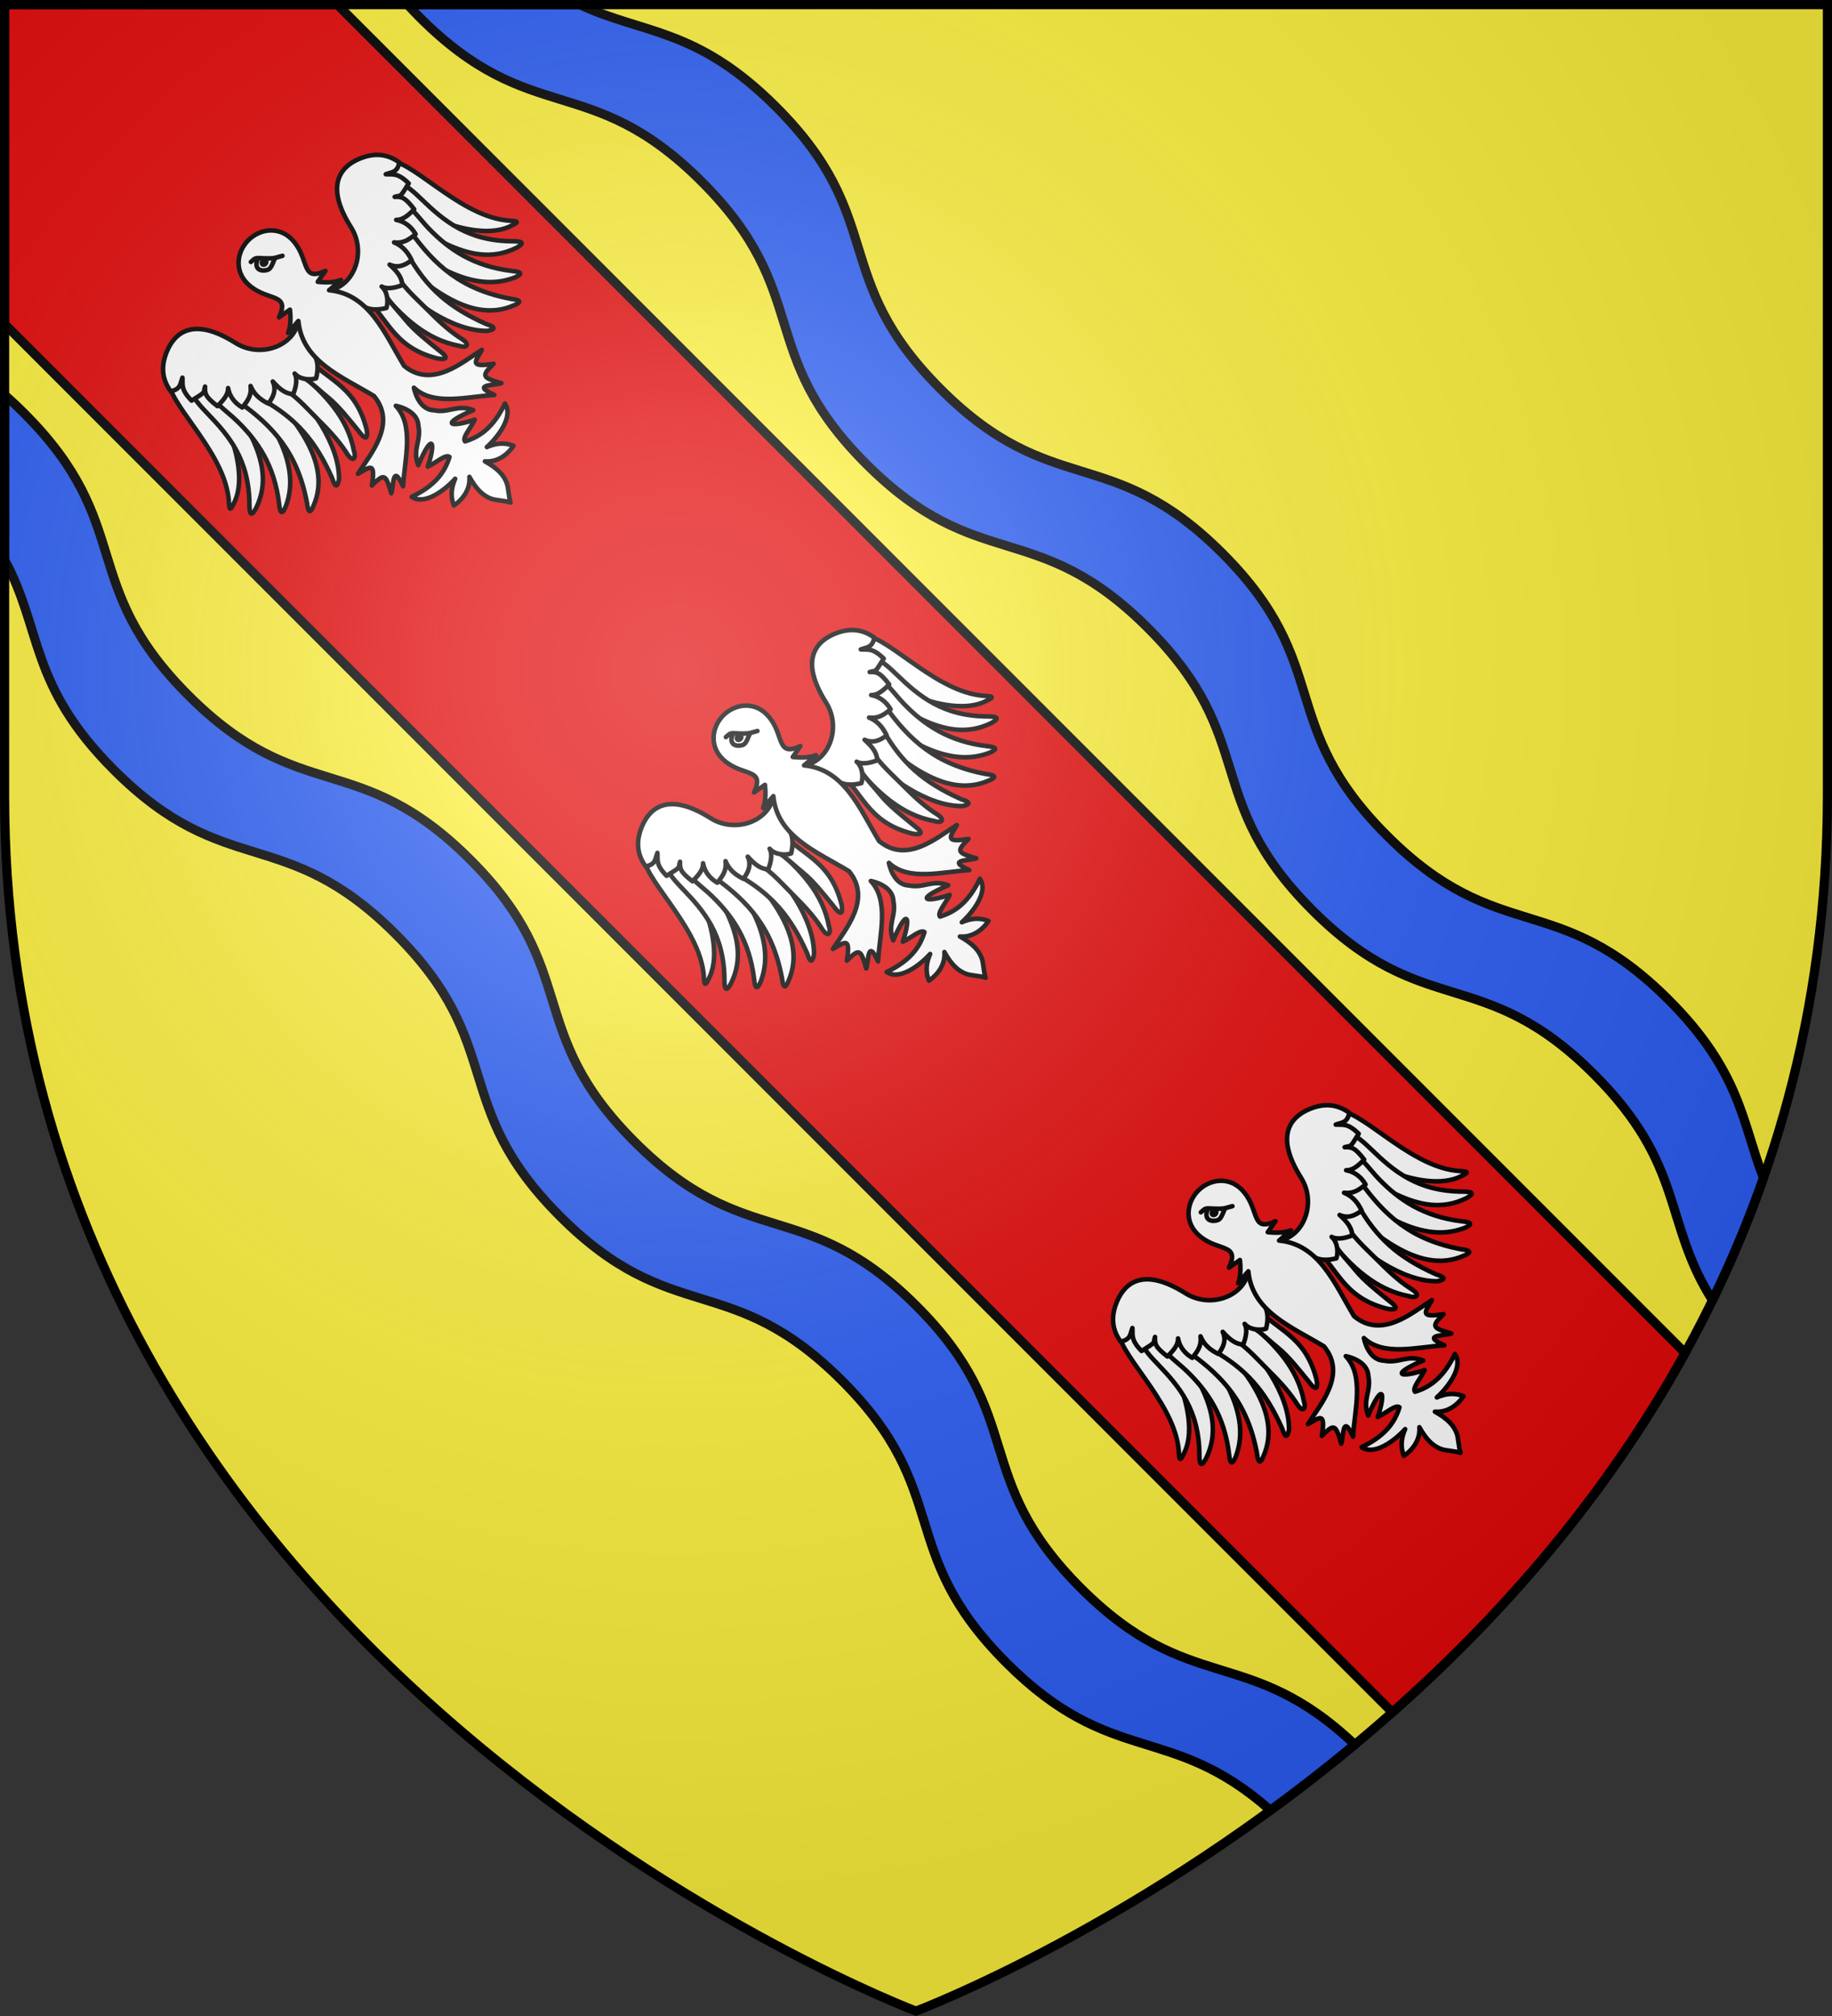 <?xml version="1.0" encoding="UTF-8" standalone="no"?><svg height="660" width="600" xmlns="http://www.w3.org/2000/svg" xmlns:xlink="http://www.w3.org/1999/xlink"><rect width="100%" height="100%" fill="#333333" stroke="none"/><radialGradient id="a" cx="221.44" cy="226.33" gradientTransform="matrix(1.353 0 0 1.349 -77.629 -85.747)" gradientUnits="userSpaceOnUse" r="300"><stop offset="0" stop-color="#fff" stop-opacity=".314"/><stop offset=".19" stop-color="#fff" stop-opacity=".251"/><stop offset=".6" stop-color="#6b6b6b" stop-opacity=".125"/><stop offset="1" stop-opacity=".125"/></radialGradient><path d="m300 658.5s298.5-112.32 298.5-397.77v-259.23h-597v259.23c0 285.45 298.5 397.77 298.5 397.77z" fill="#fcef3c" fill-rule="evenodd"/><path d="m133.463 1.5c1.265 1.378 2.581 2.772 4.01 4.201 36.534 36.536 55.811 17.251 92.346 53.771 36.535 36.52 17.28 55.823 53.814 92.359 36.534 36.536 55.81 17.249 92.34 53.779 36.54 36.54 17.28 55.81 53.82 92.35 36.53 36.53 55.772 17.242 92.309 53.781 29.882 29.884 22.453 48.246 38.75 73.932 6.213-12.753 11.826-26.084 16.705-40.01-7.068-18.432-7.523-34.803-31.051-58.332-36.532-36.533-55.775-17.271-92.312-53.811-36.529-36.531-17.281-55.81-53.811-92.34-36.54-36.54-55.804-17.286-92.34-53.82-36.536-36.534-17.283-55.768-53.82-92.311-26.078-26.082-43.36-23.746-64.4-33.551zm-131.963 127.787v53.961c12.491 23.12 7.934 40.941 35.812 68.82 36.532 36.533 55.777 17.269 92.314 53.809 36.529 36.531 17.281 55.81 53.811 92.34 36.54 36.54 55.804 17.286 92.34 53.82 36.536 36.534 17.283 55.768 53.82 92.311 34.535 34.54 53.648 19.256 86.49 48.324 9.082-6.637 18.33-13.81 27.613-21.533-34.835-33.04-54.059-15.585-89.699-51.211-36.535-36.52-17.28-55.823-53.814-92.359-36.534-36.536-55.81-17.251-92.34-53.781-36.54-36.54-17.28-55.81-53.82-92.35-36.53-36.53-55.772-17.241-92.309-53.779-36.531-36.534-17.278-55.841-53.812-92.371-2.199-2.198-4.327-4.19-6.406-6z" fill="#2b5df2" stroke="#000" stroke-linecap="round" stroke-linejoin="round" stroke-width="3"/><path d="m1.5 1.5v104.574l454.514 454.515c35.044-31.014 69.588-69.965 95.887-117.65l-441.435-441.44z" fill="#e20909" stroke="#000" stroke-width="3"/><g id="b" fill="#fff" stroke="#000" stroke-linecap="round" stroke-linejoin="round" stroke-width="7.199" transform="matrix(.147 -.147 .147 .147 26.77 114.172)"><g style="fill:#fff;fill-rule:evenodd;stroke:#000;stroke-width:7.199;stroke-linecap:round;stroke-linejoin:round"><g id="c" fill="#fff" stroke-linecap="round" stroke-linejoin="round" stroke-width="7.199" transform="matrix(-1 0 0 1 612.97 0)"><path d="m64.753 130.2c-30.569 18.18-18.842 136.54-66.379 198.15-6.592 8.94-20.311 20.34-1.887 13.52 65.839-19.71 110.16-156.41 103.39-222.02-5.26 0-14.908-.36-20.221.01-8.797 3.44-6.105 6.89-14.903 10.34z" fill="#fff" stroke-linecap="round" stroke-linejoin="round" stroke-width="7.199"/><path d="m76.119 164.73c-7.352 12.73-7.879 33.02-8.159 47.92-.904 48.05-4.61 97.35-55.149 148.13-11.749 11.89-9.785 15.11 3.797 10.94 81.06-27.27 79.942-129.28 105.83-186.34-1.95-12.19-.83-24.02-8.72-31.72-5.23.57-10.46.54-15.696 1.49-8.369 4.38-13.536 5.2-21.905 9.58z" fill="#fff" stroke-linecap="round" stroke-linejoin="round" stroke-width="7.199"/><path d="m91.595 194.58c-3.159 22.15.525 39.56.894 57.79.944 46.49-7.925 92.41-45.346 140.23-10.372 12.47-8.206 15.42 4.579 10.26 73.848-32.85 81.048-136.34 90.798-193.63-2.9-11.62-8.03-22.7-16.3-29.49-5.01.99-10.06 1.39-15.05 2.74-7.73 4.94-11.847 7.16-19.575 12.1z" fill="#fff" stroke-linecap="round" stroke-linejoin="round" stroke-width="7.199"/><path d="m115.9 234.22c10.98 65.47 8.65 122.45-36.955 188.82-9.779 12.39-7.597 15.21 4.715 9.87 74.15-28.98 73.06-132.44 81.1-188.44-3.12-11.23-3.88-21.89-12.1-28.29-4.85 1.09-9.75 1.61-14.57 3.05-7.4 5-14.8 9.99-22.19 14.99z" fill="#fff" stroke-linecap="round" stroke-linejoin="round" stroke-width="7.199"/><path d="m145.38 260.45c15.02 55.58 13.14 101.07-10.53 162.67-7.3 13.99-4.64 16.36 6.47 8.82 38.86-37.82 53.11-118.47 47.61-172.4-3.97-15.13-9.33-17.62-23.43-23.66-4.56 1.98-9.29 3.4-13.76 5.71-5.49 7.96-8.91 6.52-6.36 18.86z" fill="#fff" stroke-linecap="round" stroke-linejoin="round" stroke-width="7.199"/><path d="m177.88 259.73c8.6 25.74 6.6 52.31 6.52 81.05-.05 21.31.03 43.8-4.9 68.04-5.81 22.33 5.08 18.52 9.79 8.44 30.11-43.94 31.46-95.72 26.35-151-.33-7.85 4.72-17.09-18.13-31.57-17.74 4.67-24.93 9.1-19.63 25.04z" fill="#fff" stroke-linecap="round" stroke-linejoin="round" stroke-width="7.199"/><path d="m207.92 258.69c10.73 21.2 9.55 42.77 12.29 70.28 2.11 21.21-.94 46.28-3.38 70.9-3.52 22.81 4.21 16.51 10.59 7.4 39.85-66.35 6.11-104.47 14.67-158.7-4.39-9.94-7.92-23.27-29.17-7.13z" fill="#fff" stroke-linecap="round" stroke-linejoin="round" stroke-width="7.199"/><path d="m289.72 190.31c-27.5 52.04-99.65 28.87-111.94-25.44-17.96-79.347-58.48-77.644-84.072-67.718-21.95 8.518-37.906 23.428-41.978 49.228 13.746 9.09 18.711 2.34 28.213-2-7.585 8.55-15.145 11.38-15.349 35.77 28.438 6.72 20.689 4.39 30.648-.63-8.171 7.53-11.044 11.61-7.984 35.52 21.112.37 27.312-3.61 31.932-8.23-8.23 11.84-8.99 25.51-5.76 37.46 16.71-1.37 25.44-4.8 33.18-14.75-4.88 11.51-5.19 24.3.25 39.49 13.85-1.98 24.49-6.58 29.48-19.74-.98 17.24.96 28.62 8.71 36.91 10.02-4.4 21.71-11.5 24.53-21.34-1.09 13.17 11.09 25.81 18.65 29.15 9.76-5.92 20.85-14.74 23.87-28 20.71-22.69 15.82-22.66 55.8-14.53-3.34-18-9.91-46.14-18.18-61.15z" fill="#fff" stroke-linecap="round" stroke-linejoin="round" stroke-width="7.199"/></g><use height="100%" stroke-width="7.199" transform="matrix(-1 0 0 1 612.97 0)" width="100%" xlink:href="#c"/></g><g style="fill:#fff;fill-rule:evenodd;stroke:#000;stroke-width:7.199;stroke-linecap:round;stroke-linejoin:round" transform="translate(2.454)"><path d="m304.03 64.691c26.1-.01 53.18 19.427 48.94 54.499-4.47 36.87-36.09 51.27 2.8 65.59l-20.72 3.63c5.56 6.95 16.07 18.82 27.87 23.84l-24.63-1.86c40.72 49.29 13.53 110.22-.69 167.78 5.37 57.14 68.87 60.61 104.45 68.8-20.94 5.81-33.98 5.62-2.47 28.57-28.07-.16-28.04 2.75-12.86 30.25-10.15-4.51-35.65-33.53-20.99 5.3-32.31-28.56-80.4-55.22-81.54-97.66 0 0-20.23 28.84-2.88 47.39 13.34 20.35 33.14 19.01 44.02 43.71-54.6-21.84-44.79-5.58-9.03 12.25-13.35 4.9-34.19 5.68-34.99 13.36 23.8 12.76 49.7 15.26 86.57 2.33-4.44 24.37-45.4 29.58-68.55 28.33 13.18 5.14 24.98 13.6 31.13 28.33-18.99 3.6-37.47-.78-49.15-14.6 6.28 21.84 5.85 36.87-.24 49.21-3.68 7.46-11.61 14.93-17.04 25.24-5.43-10.31-13.36-17.78-17.04-25.24-6.09-12.34-6.52-27.37-.24-49.21-11.68 13.82-30.16 18.2-49.15 14.6 6.15-14.73 17.95-23.19 31.13-28.33-23.15 1.25-64.11-3.96-68.55-28.33 36.87 12.93 62.77 10.43 86.57-2.33-.81-7.68-21.64-8.46-34.99-13.36 35.76-17.83 45.57-34.09-9.03-12.25 10.88-24.7 30.68-23.36 44.02-43.71 17.35-18.55-2.88-47.39-2.88-47.39-1.14 42.44-49.23 69.1-81.54 97.66 14.66-38.83-10.84-9.81-20.99-5.3 15.18-27.5 15.21-30.41-12.86-30.25 31.5-22.95 18.47-22.76-2.47-28.57 35.58-8.19 99.08-11.66 104.45-68.8-14.22-57.56-41.41-118.49-.69-167.78l-24.63 1.86c11.8-5.02 22.31-16.89 27.86-23.84l-20.71-3.63c38.89-14.32 7.27-28.72 2.8-65.59-4.24-35.072 22.84-54.509 48.94-54.499z" fill="#fff" stroke-linecap="round" stroke-linejoin="round" stroke-width="7.199"/><g fill="#fff" stroke-linecap="round" stroke-linejoin="round" stroke-width="7.199"><path d="m282.64 91.79c5.48.586 7.78-.601 12.43 3.717 8.4 9.203 14.09 15.793 20.01 19.193 3.74 2.14 6.61 3.7 9.52 5.42-1.22-.66-6.9-4.09-9.64-5.37-4.77-.65-15.6 8.01-22.36 4.48-10.9-5.69-14.84-17.38 2.15-23.571-.2-1.455-5.16-3.743-12.11-3.869z" fill="#fff" stroke-linecap="round" stroke-linejoin="round" stroke-width="7.199"/><path d="m293.66 113.09c-3.77-1.5-5.44-5.4-3.72-8.71 1.71-3.3 6.73-5.758 9.92-3.26 3.06 2.39 5.39 5.46 3.72 8.7-1.66 3.23-5.92 4.71-9.66 3.37" fill="#000" stroke="none"/></g></g></g><use height="100%" transform="translate(155.563 155.563)" width="100%" xlink:href="#b"/><use height="100%" transform="translate(311.127 311.127)" width="100%" xlink:href="#b"/><path d="m300 658.5s298.5-112.32 298.5-397.77v-259.23h-597v259.23c0 285.45 298.5 397.77 298.5 397.77z" fill="url(#a)" fill-rule="evenodd"/><path d="m300 658.397s-298.5-112.418-298.5-398.117v-258.779h597v258.779c0 285.699-298.5 398.117-298.5 398.117z" fill="none" stroke="#000" stroke-width="3"/></svg>